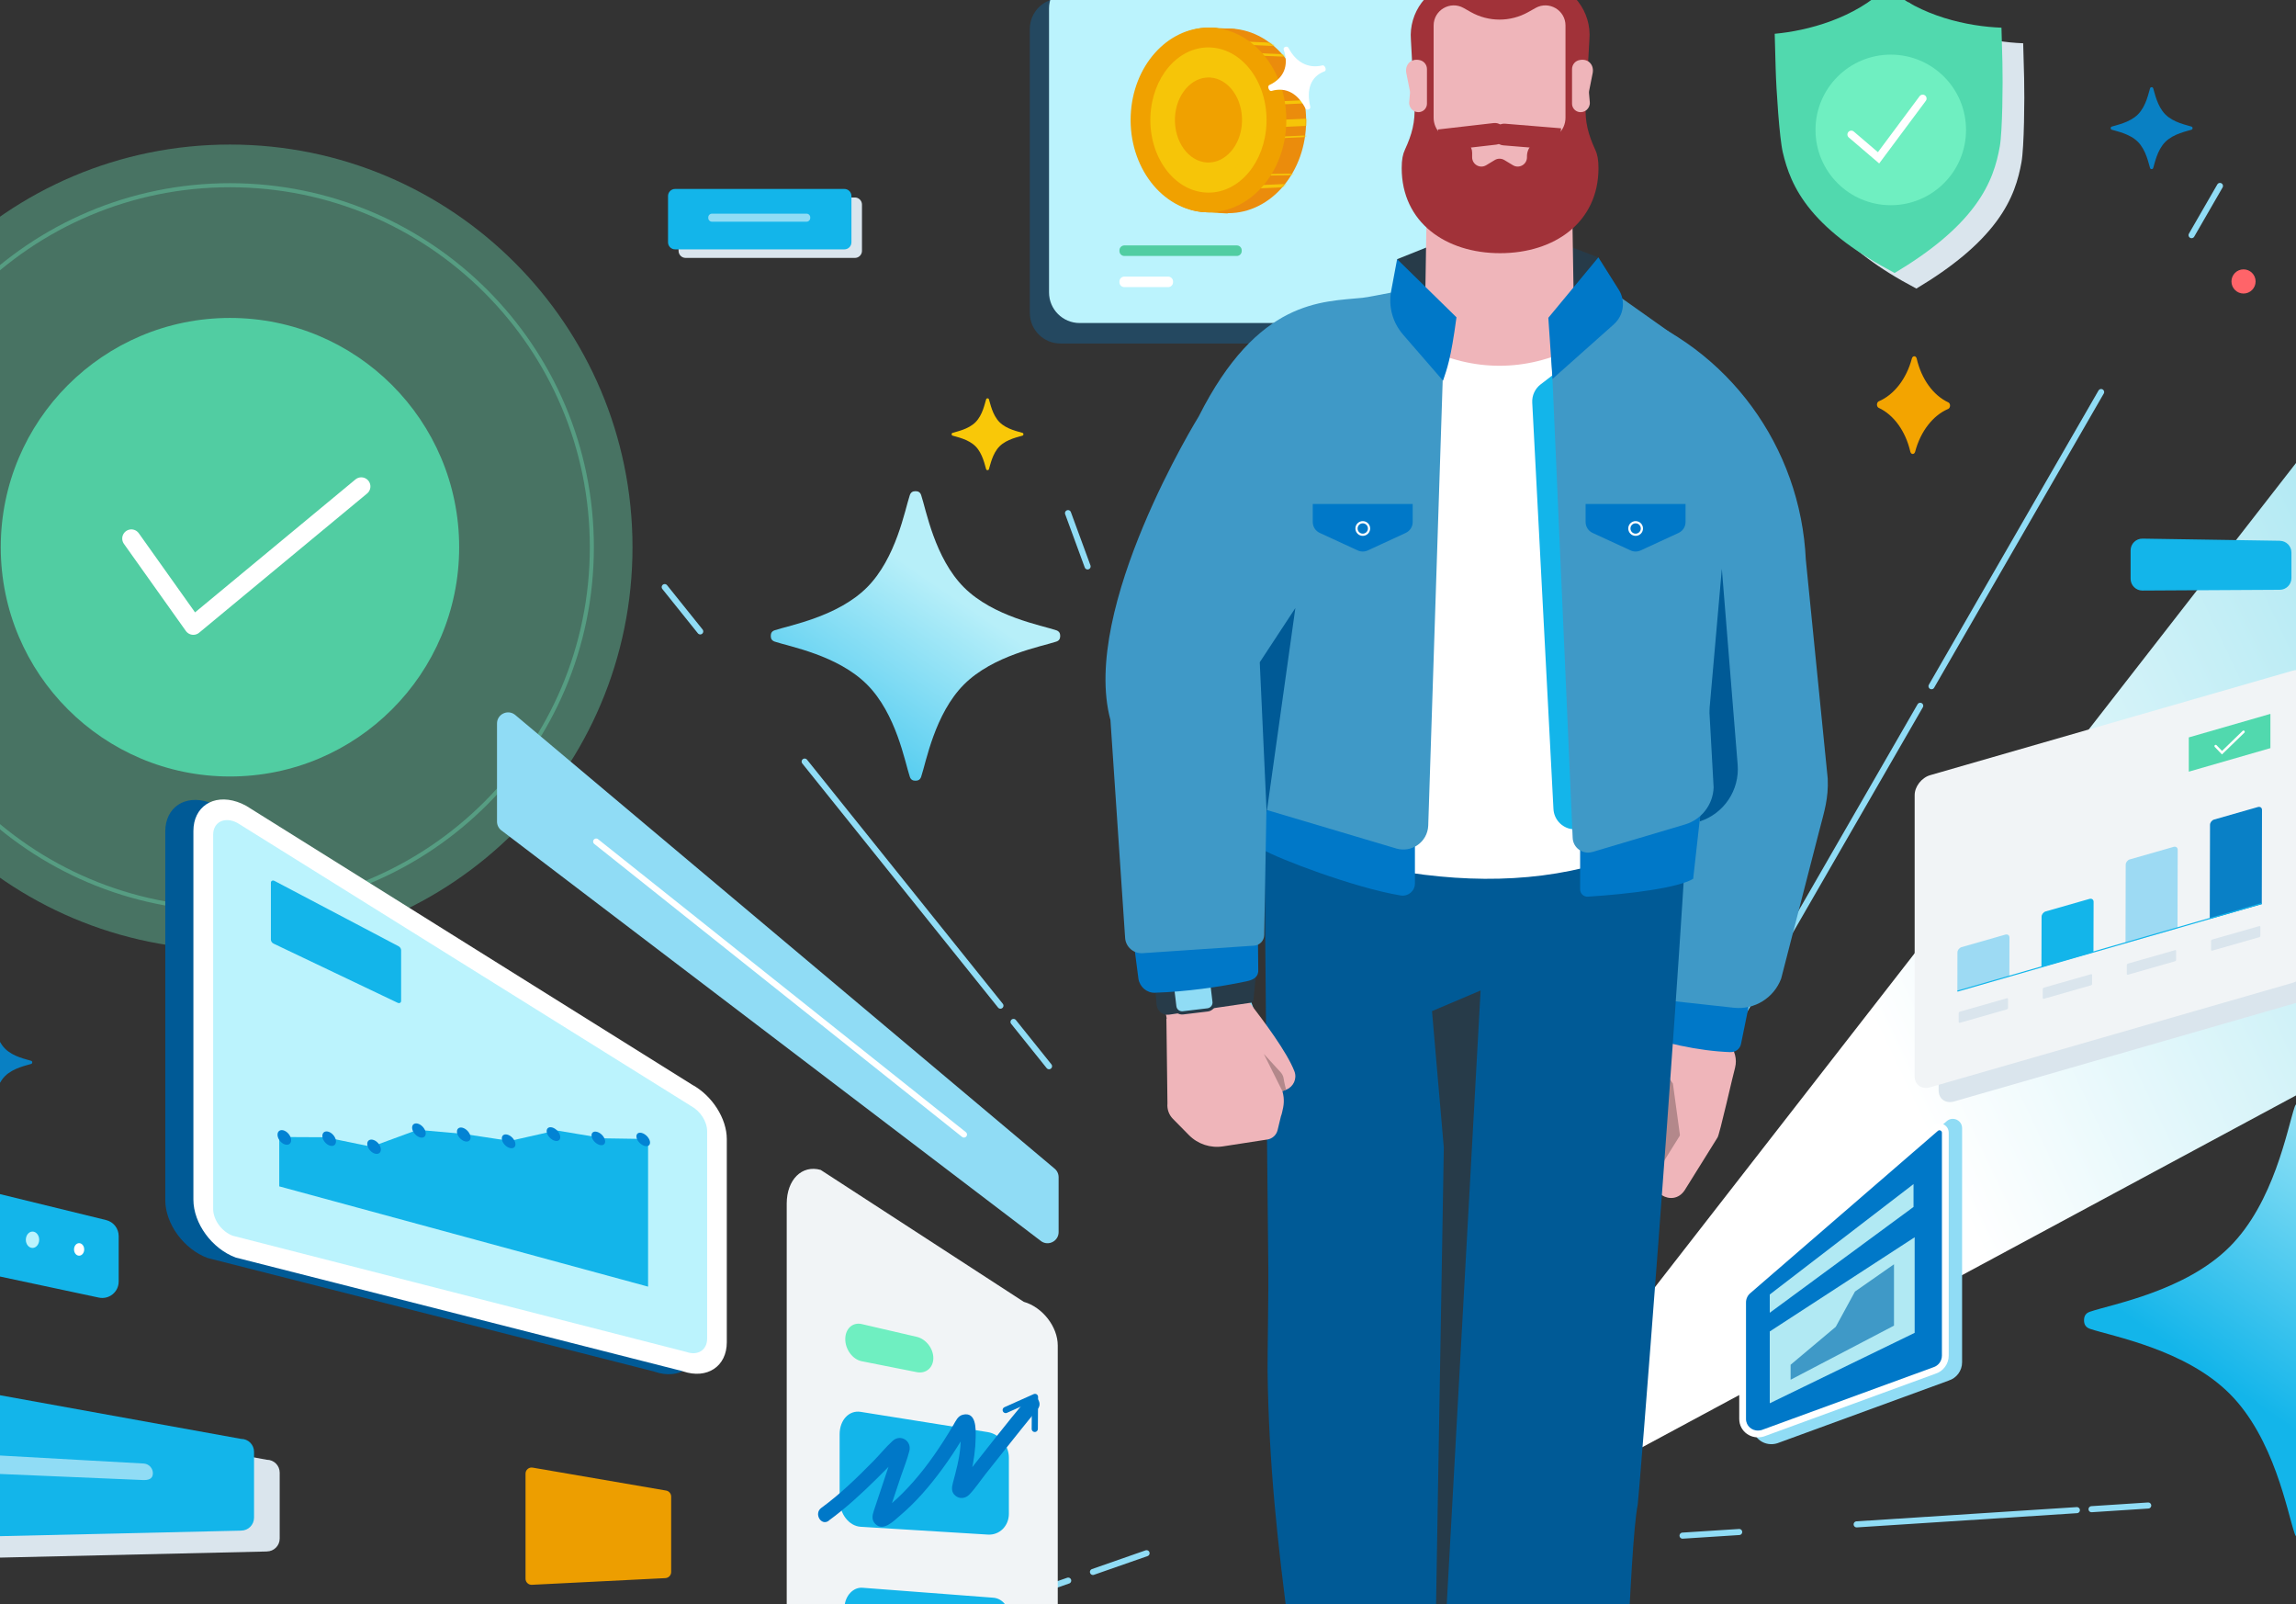 <svg width="1134" height="792" viewBox="0 0 1134 792" fill="none" xmlns="http://www.w3.org/2000/svg">
<rect x="0" y="0" width="1134" height="792" fill="#333333" stroke="none"/>
<g clip-path="url(#clip0_316_39010)">
<path d="M504.974 213.72C503.179 213.114 497.279 212.06 493.69 208.471C490.1 204.881 489.046 198.981 488.44 197.186C488.328 196.827 488.081 196.692 487.744 196.692C487.408 196.692 487.161 196.827 487.049 197.186C486.443 198.981 485.389 204.881 481.799 208.471C478.21 212.06 472.309 213.114 470.515 213.72C470.156 213.832 470.021 214.079 470.021 214.416C470.021 214.752 470.156 214.999 470.515 215.111C472.309 215.717 478.21 216.771 481.799 220.361C485.389 223.95 486.443 229.851 487.049 231.645C487.161 232.004 487.408 232.139 487.744 232.139C488.081 232.139 488.328 232.004 488.44 231.645C489.046 229.851 490.1 223.95 493.69 220.361C497.279 216.771 503.179 215.717 504.974 215.111C505.333 214.999 505.468 214.752 505.468 214.416C505.468 214.079 505.333 213.832 504.974 213.72Z" fill="#F9C808"/>
<path d="M1108.08 144.935C1111.38 144.935 1114.05 142.263 1114.05 138.968C1114.05 135.672 1111.38 133 1108.08 133C1104.79 133 1102.12 135.672 1102.12 138.968C1102.12 142.263 1104.79 144.935 1108.08 144.935Z" fill="#FF6469"/>
<path d="M962.303 198.689C954.833 195.234 949 187.158 946.666 177.062C946.509 176.367 946.038 175.896 945.477 175.896C944.916 175.896 944.445 176.344 944.266 177.04C941.619 187.046 935.494 194.92 927.933 198.151C927.417 198.375 927.059 199.003 927.036 199.743C927.014 200.484 927.373 201.112 927.866 201.359C935.337 204.814 941.17 212.89 943.503 222.986C943.66 223.681 944.131 224.152 944.692 224.152C945.253 224.152 945.724 223.704 945.904 223.008C948.551 213.002 954.676 205.105 962.236 201.897C962.752 201.673 963.111 201.045 963.133 200.304C963.156 199.564 962.797 198.936 962.303 198.689Z" fill="#F3A400"/>
<path d="M1082.35 62.489C1080.29 61.793 1073.56 60.604 1069.47 56.499C1065.39 52.416 1064.18 45.685 1063.48 43.621C1063.35 43.218 1063.08 43.06 1062.7 43.06C1062.32 43.06 1062.05 43.218 1061.91 43.621C1061.22 45.685 1060.03 52.416 1055.92 56.499C1051.84 60.582 1045.11 61.793 1043.05 62.489C1042.64 62.623 1042.48 62.893 1042.48 63.274C1042.48 63.656 1042.64 63.925 1043.05 64.059C1045.11 64.755 1051.84 65.944 1055.92 70.049C1060.01 74.155 1061.22 80.863 1061.91 82.927C1062.05 83.331 1062.32 83.488 1062.7 83.488C1063.08 83.488 1063.35 83.331 1063.48 82.927C1064.18 80.863 1065.37 74.132 1069.47 70.049C1073.56 65.966 1080.29 64.755 1082.35 64.059C1082.75 63.925 1082.91 63.656 1082.91 63.274C1082.91 62.893 1082.75 62.623 1082.35 62.489Z" fill="#0980C3"/>
<path d="M15.361 523.766C13.297 523.071 6.567 521.882 2.484 517.776C-1.599 513.693 -2.811 506.963 -3.506 504.899C-3.641 504.495 -3.91 504.338 -4.291 504.338C-4.673 504.338 -4.942 504.495 -5.077 504.899C-5.772 506.963 -6.961 513.693 -11.067 517.776C-15.15 521.859 -21.88 523.071 -23.944 523.766C-24.348 523.901 -24.505 524.17 -24.505 524.551C-24.505 524.933 -24.348 525.202 -23.944 525.337C-21.88 526.032 -15.15 527.221 -11.067 531.327C-6.984 535.41 -5.772 542.14 -5.077 544.204C-4.942 544.608 -4.673 544.765 -4.291 544.765C-3.91 544.765 -3.641 544.608 -3.506 544.204C-2.811 542.14 -1.622 535.41 2.484 531.327C6.567 527.244 13.297 526.032 15.361 525.337C15.765 525.202 15.922 524.933 15.922 524.551C15.922 524.17 15.765 523.901 15.361 523.766Z" fill="#0980C3"/>
<g opacity="0.35">
<path d="M113.58 469.005C223.383 469.005 312.396 379.992 312.396 270.189C312.396 160.387 223.383 71.374 113.58 71.374C3.778 71.374 -85.235 160.387 -85.235 270.189C-85.235 379.992 3.778 469.005 113.58 469.005Z" fill="#6FEBBD"/>
</g>
<g opacity="0.35">
<path d="M113.581 448.926C212.294 448.926 292.317 368.903 292.317 270.189C292.317 171.476 212.294 91.453 113.581 91.453C14.868 91.453 -65.155 171.476 -65.155 270.189C-65.155 368.903 14.868 448.926 113.581 448.926Z" stroke="#6FEBBD" stroke-width="2" stroke-miterlimit="10"/>
</g>
<path d="M113.581 383.395C176.102 383.395 226.786 332.712 226.786 270.19C226.786 207.669 176.102 156.985 113.581 156.985C51.059 156.985 0.376 207.669 0.376 270.19C0.376 332.712 51.059 383.395 113.581 383.395Z" fill="#51CDA2"/>
<path d="M64.876 265.905L95.476 308.935L178.439 240.195" stroke="white" stroke-width="9.02" stroke-linecap="round" stroke-linejoin="round"/>
<path d="M1096.44 91.811L1082.42 116.107" stroke="#90DCF5" stroke-width="3" stroke-miterlimit="10" stroke-linecap="round"/>
<path d="M1037.75 193.574L953.979 338.816" stroke="#90DCF5" stroke-width="3" stroke-miterlimit="10" stroke-linecap="round"/>
<path d="M948.394 348.484L792.047 619.606" stroke="#90DCF5" stroke-width="3" stroke-miterlimit="10" stroke-linecap="round"/>
<path d="M786.461 629.276L772.439 653.573" stroke="#90DCF5" stroke-width="3" stroke-miterlimit="10" stroke-linecap="round"/>
<path d="M527.498 253.361L537.167 279.677" stroke="#90DCF5" stroke-width="3" stroke-miterlimit="10" stroke-linecap="round"/>
<path d="M562.72 349.067L610.64 479.165" stroke="#90DCF5" stroke-width="3" stroke-miterlimit="10" stroke-linecap="round"/>
<path d="M613.826 487.824L703.25 730.679" stroke="#90DCF5" stroke-width="3" stroke-miterlimit="10" stroke-linecap="round"/>
<path d="M706.458 739.34L716.15 765.656" stroke="#90DCF5" stroke-width="3" stroke-miterlimit="10" stroke-linecap="round"/>
<path d="M185.326 899.904L527.588 780.439" stroke="#90DCF5" stroke-width="3" stroke-miterlimit="10" stroke-linecap="round"/>
<path d="M539.815 776.155L566.288 766.912" stroke="#90DCF5" stroke-width="3" stroke-miterlimit="10" stroke-linecap="round"/>
<path d="M716.151 765.654L742.489 775.279" stroke="#90DCF5" stroke-width="3" stroke-miterlimit="10" stroke-linecap="round"/>
<path d="M831.015 758.23L858.991 756.436" stroke="#90DCF5" stroke-width="3" stroke-miterlimit="10" stroke-linecap="round"/>
<path d="M917.007 752.665L1025.77 745.643" stroke="#90DCF5" stroke-width="3" stroke-miterlimit="10" stroke-linecap="round"/>
<path d="M1033.02 745.173L1061.01 743.355" stroke="#90DCF5" stroke-width="3" stroke-miterlimit="10" stroke-linecap="round"/>
<path d="M1448.03 371.952L716.151 765.656L1186.92 160.596L1448.03 371.952Z" fill="url(#paint0_linear_316_39010)"/>
<path d="M962.438 681.684L877.815 712.621C871.757 714.505 865.61 710.31 865.61 703.961V640.83C865.61 638.093 866.799 635.491 868.863 633.696L961.518 553.56C964.48 551.002 969.079 553.111 969.079 557.015V672.665C969.079 676.793 966.386 680.45 962.438 681.661V681.684Z" fill="#90DCF5"/>
<path d="M955.841 678.317L871.218 709.255C865.161 711.139 859.014 706.944 859.014 700.595V643.095C859.014 640.358 860.203 637.756 862.267 635.961L954.922 555.825C957.883 553.267 962.482 555.376 962.482 559.279V669.321C962.482 673.449 959.79 677.106 955.841 678.317Z" fill="white"/>
<path d="M868.257 706.361C865.363 706.361 862.357 704.207 862.357 700.595V643.095C862.357 641.323 863.12 639.663 864.466 638.519L957.121 558.382C957.345 558.18 957.614 558.068 957.883 558.068C958.399 558.068 959.117 558.45 959.117 559.28V669.321C959.117 671.991 957.412 674.324 954.855 675.11L870.074 706.092C869.581 706.249 868.93 706.338 868.28 706.338L868.257 706.361Z" fill="#0078C8"/>
<path opacity="0.3" d="M693.604 -0.822H523.752C515.401 -0.822 508.631 5.948 508.631 14.299V154.492C508.631 162.843 515.401 169.613 523.752 169.613H693.604C701.955 169.613 708.725 162.843 708.725 154.492V14.299C708.725 5.948 701.955 -0.822 693.604 -0.822Z" fill="#0078C8"/>
<path d="M703.094 -10.94H533.241C524.89 -10.94 518.121 -4.17 518.121 4.181V144.375C518.121 152.726 524.89 159.496 533.241 159.496H703.094C711.445 159.496 718.215 152.726 718.215 144.375V4.181C718.215 -4.17 711.445 -10.94 703.094 -10.94Z" fill="#BBF3FD"/>
<path d="M610.866 121.177H555.318C553.979 121.177 552.895 122.262 552.895 123.6V123.959C552.895 125.297 553.979 126.382 555.318 126.382H610.866C612.204 126.382 613.288 125.297 613.288 123.959V123.6C613.288 122.262 612.204 121.177 610.866 121.177Z" fill="#51CDA2"/>
<path d="M576.944 136.568H555.318C553.979 136.568 552.895 137.653 552.895 138.991V139.35C552.895 140.688 553.979 141.773 555.318 141.773H576.944C578.283 141.773 579.367 140.688 579.367 139.35V138.991C579.367 137.653 578.283 136.568 576.944 136.568Z" fill="white"/>
<path d="M596.664 102.737C596.148 102.737 595.632 102.737 595.116 102.692C576.226 101.637 561.666 81.244 562.608 57.262C563.528 33.975 578.627 15.713 596.978 15.713C597.494 15.713 598.01 15.713 598.526 15.758C617.416 16.812 631.976 37.205 631.034 61.188C630.114 84.475 615.015 102.737 596.664 102.737Z" fill="#EFBE08"/>
<path d="M596.979 17.822C597.45 17.822 597.921 17.822 598.392 17.867C616.138 18.854 629.845 38.282 628.925 61.121C628.05 83.309 613.849 100.673 596.642 100.673C596.171 100.673 595.7 100.673 595.229 100.628C577.483 99.619 563.775 80.213 564.695 57.374C565.57 35.187 579.771 17.822 596.979 17.822ZM596.979 13.649C577.662 13.649 561.51 32.741 560.545 57.195C559.535 82.344 574.97 103.635 595.004 104.779C595.565 104.801 596.104 104.824 596.665 104.824C615.981 104.824 632.134 85.732 633.098 61.278C634.108 36.129 618.673 14.816 598.639 13.694C598.078 13.672 597.539 13.649 596.979 13.649Z" fill="#E4850C"/>
<path d="M598.191 13.671L609.992 14.344L606.357 105.406L594.557 104.755L598.191 13.671Z" fill="#EA9B00"/>
<path d="M606.634 105.256C627.908 105.234 645.133 84.805 645.107 59.629C645.08 34.451 627.813 14.059 606.539 14.082C585.265 14.104 568.04 34.532 568.066 59.709C568.093 84.886 585.36 105.278 606.634 105.256Z" fill="#EB8C0C"/>
<mask id="mask0_316_39010" style="mask-type:luminance" maskUnits="userSpaceOnUse" x="568" y="14" width="78" height="92">
<path d="M606.634 105.257C627.908 105.234 645.133 84.806 645.107 59.629C645.08 34.452 627.813 14.06 606.539 14.083C585.265 14.105 568.04 34.533 568.066 59.71C568.093 84.887 585.36 105.279 606.634 105.257Z" fill="white"/>
</mask>
<g mask="url(#mask0_316_39010)">
<path d="M631.977 50.8L648.668 50.06" stroke="#F6C508" stroke-width="1.58" stroke-miterlimit="10"/>
<path d="M613.714 21.254L633.098 22.106" stroke="#F6C508" stroke-width="1.58" stroke-miterlimit="10"/>
<path d="M616.183 92.461L638.101 91.474" stroke="#F6C508" stroke-width="1.58" stroke-miterlimit="10"/>
<path d="M618.223 26.729L640.927 27.671" stroke="#F6C508" stroke-width="1.19" stroke-miterlimit="10"/>
<path d="M626.726 68.099L648.645 67.111" stroke="#F6C508" stroke-width="0.79" stroke-miterlimit="10"/>
<path d="M620.423 86.404L642.521 86.022" stroke="#F6C508" stroke-width="0.79" stroke-miterlimit="10"/>
<path d="M632.088 60.941L648.802 60.201" stroke="#F6C508" stroke-width="3.56" stroke-miterlimit="10"/>
</g>
<path d="M596.89 99.954C596.374 99.954 595.835 99.954 595.319 99.909C576.788 98.855 562.43 79.741 563.327 57.284C564.202 35.544 578.897 18.539 596.822 18.539C597.338 18.539 597.877 18.539 598.393 18.584C616.924 19.638 631.282 38.753 630.384 61.21C629.509 82.949 614.815 99.954 596.89 99.954Z" fill="#F6C508"/>
<path d="M596.823 23.408C597.249 23.408 597.698 23.408 598.124 23.453C614.007 24.351 626.302 41.199 625.516 61.031C624.754 80.145 612.19 95.109 596.89 95.109C596.464 95.109 596.015 95.109 595.589 95.064C579.705 94.167 567.411 77.319 568.196 57.486C568.959 38.372 581.522 23.408 596.823 23.408ZM596.823 13.649C576.429 13.649 559.424 32.674 558.459 57.083C557.45 82.232 573.827 103.59 595.05 104.779C595.678 104.824 596.284 104.824 596.912 104.824C617.305 104.824 634.311 85.799 635.275 61.39C636.285 36.241 619.908 14.883 598.685 13.694C598.056 13.649 597.451 13.649 596.823 13.649Z" fill="#F0A100"/>
<path d="M596.867 83.847C596.553 83.847 596.239 83.847 595.925 83.824C584.775 83.196 576.137 71.642 576.698 58.047C577.214 44.922 586.076 34.625 596.845 34.625C597.159 34.625 597.473 34.625 597.787 34.648C608.937 35.276 617.574 46.829 617.013 60.425C616.497 73.549 607.636 83.847 596.867 83.847Z" fill="#F0A100"/>
<path d="M596.845 38.26C597.092 38.26 597.339 38.26 597.585 38.26C606.783 38.776 613.873 48.67 613.424 60.291C613.2 65.922 611.226 71.104 607.86 74.896C604.809 78.351 600.906 80.235 596.89 80.235C596.643 80.235 596.396 80.235 596.15 80.235C586.951 79.719 579.862 69.848 580.311 58.204C580.535 52.573 582.509 47.391 585.875 43.599C588.926 40.145 592.829 38.26 596.845 38.26ZM596.845 31.036C584.214 31.036 573.693 42.814 573.109 57.913C572.481 73.482 582.622 86.696 595.746 87.437C596.127 87.437 596.508 87.459 596.89 87.459C609.52 87.459 620.042 75.681 620.626 60.582C621.254 45.013 611.113 31.799 597.989 31.058C597.608 31.058 597.226 31.036 596.845 31.036Z" fill="#F6C508"/>
<path d="M653.133 32.292C646.044 33.997 640.076 30.699 636.397 23.655C635.746 22.421 633.57 23.228 634.019 24.53C636.733 32.404 634.086 38.663 626.952 41.984C625.74 42.545 626.772 45.282 628.029 44.9C635.253 42.769 641.086 46.336 644.765 53.538C645.393 54.772 647.457 54.009 647.143 52.663C645.169 44.407 647.233 37.788 654.21 35.209C655.444 34.76 654.412 31.978 653.133 32.292Z" fill="white"/>
<path d="M521.687 311.198C514.396 308.752 490.593 304.49 476.123 290.042C461.652 275.572 457.412 251.768 454.967 244.477C454.496 243.041 453.531 242.525 452.163 242.525C450.794 242.525 449.852 243.064 449.358 244.477C446.913 251.768 442.65 275.572 428.202 290.042C413.732 304.512 389.929 308.752 382.638 311.198C381.202 311.669 380.686 312.633 380.686 314.002C380.686 315.37 381.224 316.313 382.638 316.806C389.929 319.252 413.732 323.514 428.202 337.962C442.673 352.432 446.913 376.235 449.358 383.527C449.829 384.962 450.794 385.478 452.163 385.478C453.531 385.478 454.473 384.94 454.967 383.527C457.412 376.235 461.675 352.432 476.123 337.962C490.593 323.492 514.396 319.252 521.687 316.806C523.123 316.335 523.639 315.37 523.639 314.002C523.639 312.633 523.101 311.691 521.687 311.198Z" fill="url(#paint1_linear_316_39010)"/>
<path d="M1126.05 267.003L1058.21 265.949C1054.96 265.904 1052.31 268.506 1052.31 271.759V285.781C1052.31 289.012 1054.94 291.614 1058.14 291.592L1125.99 291.21C1129.17 291.21 1131.75 288.608 1131.75 285.4V272.836C1131.75 269.673 1129.22 267.07 1126.03 267.026L1126.05 267.003Z" fill="#13B5EA"/>
<g style="mix-blend-mode:multiply">
<path d="M1144.2 492.269L965.175 543.846C960.935 545.057 957.502 542.612 957.502 538.394V399.614C957.502 395.374 960.935 390.954 965.175 389.743L1144.2 338.166C1148.44 336.954 1151.88 339.4 1151.88 343.617V482.398C1151.88 486.638 1148.44 491.057 1144.2 492.269Z" fill="#DAE5ED"/>
</g>
<path d="M1132.36 485.269L953.329 536.846C949.089 538.057 945.656 535.612 945.656 531.394V392.614C945.656 388.374 949.089 383.954 953.329 382.743L1132.36 331.166C1136.6 329.954 1140.03 332.4 1140.03 336.617V475.398C1140.03 479.638 1136.6 484.057 1132.36 485.269Z" fill="#F1F4F6"/>
<path d="M992.455 482.037L966.745 489.373L966.789 470.259C966.789 469.137 967.709 467.971 968.809 467.657L990.458 461.465C991.58 461.151 992.477 461.801 992.477 462.901L992.432 482.015L992.455 482.037Z" fill="#9DDAF3"/>
<path d="M1033.98 470.169L1008.27 477.505L1008.34 452.625C1008.34 451.504 1009.26 450.337 1010.36 450.023L1032.01 443.831C1033.13 443.517 1034.03 444.168 1034.03 445.267L1033.96 470.147L1033.98 470.169Z" fill="#13B5EA"/>
<path d="M1075.51 458.301L1049.8 465.637L1049.89 426.937C1049.89 425.815 1050.81 424.649 1051.91 424.335L1073.56 418.143C1074.68 417.828 1075.57 418.479 1075.57 419.578L1075.48 458.278L1075.51 458.301Z" fill="#9DDAF3"/>
<path d="M1117.12 446.411L1091.41 453.748L1091.53 407.263C1091.53 406.141 1092.45 404.975 1093.54 404.661L1115.19 398.469C1116.32 398.155 1117.21 398.805 1117.21 399.905L1117.1 446.389L1117.12 446.411Z" fill="#0980C6"/>
<path d="M1092.63 469.386L1115.8 462.768C1116.14 462.678 1116.41 462.341 1116.41 462.005V457.697C1116.41 457.361 1116.16 457.181 1115.82 457.271L1092.65 463.889C1092.31 463.979 1092.04 464.316 1092.04 464.652V468.959C1092.04 469.296 1092.29 469.475 1092.63 469.386Z" fill="#DAE5ED"/>
<path d="M1051.01 481.275L1074.18 474.657C1074.52 474.567 1074.79 474.231 1074.79 473.894V469.587C1074.79 469.25 1074.54 469.071 1074.21 469.161L1051.03 475.779C1050.7 475.869 1050.43 476.205 1050.43 476.542V480.849C1050.43 481.186 1050.67 481.365 1051.01 481.275Z" fill="#DAE5ED"/>
<path d="M1009.51 493.144L1032.68 486.525C1033.02 486.436 1033.29 486.099 1033.29 485.763V481.455C1033.29 481.119 1033.04 480.939 1032.7 481.029L1009.53 487.647C1009.19 487.737 1008.92 488.073 1008.92 488.41V492.717C1008.92 493.054 1009.17 493.233 1009.51 493.144Z" fill="#DAE5ED"/>
<path d="M967.979 505.012L991.154 498.394C991.49 498.304 991.759 497.967 991.759 497.631V493.323C991.759 492.987 991.513 492.807 991.176 492.897L968.001 499.515C967.665 499.605 967.396 499.942 967.396 500.278V504.585C967.396 504.922 967.642 505.101 967.979 505.012Z" fill="#DAE5ED"/>
<path d="M966.767 489.374L1117.12 446.12" stroke="#13B5EA" stroke-width="0.55" stroke-miterlimit="10"/>
<path d="M1121.36 369.395L1081.05 381.016V364.101L1121.36 352.479V369.395Z" fill="#51D9AE"/>
<path d="M1094.33 368.386L1097.45 371.639L1108.08 361.319" stroke="white" stroke-width="1.23" stroke-miterlimit="10" stroke-linecap="round"/>
<path d="M1242.85 647.65C1231.81 643.949 1195.76 637.51 1173.86 615.591C1151.96 593.695 1145.53 557.62 1141.8 546.605C1141.08 544.451 1139.6 543.644 1137.56 543.644C1135.52 543.644 1134.06 544.451 1133.32 546.605C1129.62 557.643 1123.18 593.695 1101.26 615.591C1079.37 637.487 1043.29 643.926 1032.28 647.65C1030.12 648.368 1029.31 649.849 1029.31 651.89C1029.31 653.932 1030.12 655.39 1032.28 656.131C1043.31 659.832 1079.37 666.271 1101.26 688.19C1123.16 710.086 1129.6 746.161 1133.32 757.176C1134.04 759.33 1135.52 760.137 1137.56 760.137C1139.6 760.137 1141.06 759.33 1141.8 757.176C1145.5 746.138 1151.94 710.086 1173.86 688.19C1195.78 666.294 1231.83 659.855 1242.85 656.131C1245 655.413 1245.81 653.932 1245.81 651.89C1245.81 649.849 1245 648.391 1242.85 647.65Z" fill="url(#paint2_linear_316_39010)"/>
<g style="mix-blend-mode:multiply">
<path d="M422.235 97.51H338.643C336.71 97.51 335.144 99.077 335.144 101.01V123.848C335.144 125.781 336.71 127.348 338.643 127.348H422.235C424.167 127.348 425.734 125.781 425.734 123.848V101.01C425.734 99.077 424.167 97.51 422.235 97.51Z" fill="#DAE5ED"/>
</g>
<path d="M417.03 93.292H333.439C331.506 93.292 329.939 94.859 329.939 96.792V119.63C329.939 121.563 331.506 123.13 333.439 123.13H417.03C418.963 123.13 420.53 121.563 420.53 119.63V96.792C420.53 94.859 418.963 93.292 417.03 93.292Z" fill="#13B5EA"/>
<path d="M398.342 105.497H351.656C350.64 105.497 349.816 106.321 349.816 107.337V107.628C349.816 108.644 350.64 109.468 351.656 109.468H398.342C399.358 109.468 400.182 108.644 400.182 107.628V107.337C400.182 106.321 399.358 105.497 398.342 105.497Z" fill="#90DCF5"/>
<g style="mix-blend-mode:multiply">
<path d="M946.464 142.468C927.865 132.686 914.36 122.568 905.251 111.598C896.367 100.874 893.182 91.093 891.252 82.926C889.592 75.904 887.999 51.832 887.73 41.58L887.259 24.372C903.412 22.914 927.035 16.744 942.672 1.197C959.117 15.87 983.032 20.783 999.252 21.366L999.723 38.573C999.993 48.826 999.723 72.943 998.422 80.055C996.919 88.311 994.294 98.272 985.971 109.444C977.468 120.886 964.524 131.722 946.486 142.49L946.464 142.468Z" fill="#DAE5ED"/>
</g>
<path d="M935.74 134.773C917.142 124.991 903.636 114.873 894.528 103.903C885.644 93.179 882.458 83.397 880.528 75.231C878.868 68.209 877.276 44.137 877.006 33.884L876.535 16.677C892.688 15.219 916.312 9.049 931.949 -6.498C948.393 8.174 972.308 13.087 988.529 13.671L989 30.878C989.269 41.131 989 65.248 987.698 72.359C986.195 80.615 983.571 90.576 975.247 101.749C966.745 113.19 953.8 124.026 935.763 134.795L935.74 134.773Z" fill="#51D9AE"/>
<path d="M933.855 101.323C954.386 101.323 971.029 84.679 971.029 64.149C971.029 43.618 954.386 26.975 933.855 26.975C913.325 26.975 896.681 43.618 896.681 64.149C896.681 84.679 913.325 101.323 933.855 101.323Z" fill="#6FEFC1"/>
<path d="M914.359 66.415L927.82 77.924L949.627 48.647" stroke="white" stroke-width="3.83" stroke-miterlimit="10" stroke-linecap="round"/>
<path d="M405.342 848.17L505.647 834.283C514.913 833.453 522.428 825.265 522.428 815.999V664.342C522.428 655.076 514.913 645.429 505.647 642.782L405.342 577.654C396.077 575.007 388.561 582.478 388.561 594.301V828.249C388.561 840.094 396.077 849.001 405.342 848.17Z" fill="#F1F4F6"/>
<path d="M425.646 672.127L452.814 677.511C457.323 678.409 460.98 675.29 460.98 670.556C460.98 665.823 457.323 661.134 452.814 660.079L425.646 653.775C421.136 652.721 417.479 656.041 417.479 661.201C417.479 666.339 421.136 671.252 425.646 672.127Z" fill="#6FEFC1"/>
<path d="M424.524 803.548L489.247 806.262C493.757 806.442 497.705 802.785 498.064 798.051C498.423 793.318 495.058 789.212 490.549 788.875L425.982 783.962C421.472 783.626 417.502 787.776 417.098 793.273C416.694 798.747 420.014 803.346 424.524 803.548Z" fill="#13B5EA"/>
<path d="M425.084 753.855L487.901 757.713C493.645 758.072 498.289 753.473 498.289 747.438V719.687C498.289 713.652 493.645 708.043 487.901 707.124L425.084 697.118C419.341 696.198 414.697 701.156 414.697 708.178V740.506C414.697 747.528 419.341 753.496 425.084 753.855Z" fill="#13B5EA"/>
<path d="M409.38 750.76C417.883 744.568 425.645 737.389 433.116 730.008C436.437 726.732 439.69 723.39 442.875 720.002C443.459 719.396 444.042 718.768 444.603 718.163C444.782 717.983 445.253 717.579 445.388 717.31L445.769 716.906L442.157 714.236C441.955 714.371 441.843 715.156 441.776 715.381C438.366 725.611 434.956 735.841 431.546 746.071C430.828 748.247 430.446 750.468 432.219 752.353C436.145 756.548 441.484 750.917 444.49 748.359C452.432 741.651 459.23 733.687 465.377 725.319C468.854 720.585 472.085 715.695 475.136 710.669C475.944 709.368 476.729 708.044 477.492 706.721C478.456 705.083 478.815 705.554 476.348 704.724C473.723 703.827 474.441 703.916 474.53 705.891C474.643 708.695 474.575 711.499 474.329 714.304C473.813 720.496 472.197 726.329 470.604 732.319C469.999 734.585 469.842 736.783 471.816 738.466C473.97 740.305 476.864 739.902 478.771 737.927C481.754 734.831 484.222 731.04 486.892 727.675C490.1 723.637 493.308 719.598 496.516 715.56C501.811 708.919 507.083 702.234 512.535 695.728C515.541 692.138 510.381 686.934 507.352 690.546C496.965 702.997 486.982 715.829 476.931 728.55C475.921 729.829 474.575 731.13 473.768 732.565L473.611 732.767C472.489 734.046 473.857 734.562 477.671 734.293C477.963 733.934 478.142 732.723 478.299 732.207C478.793 730.524 479.242 728.819 479.645 727.091C480.969 721.371 481.799 715.493 481.889 709.615C481.956 705.465 482.203 696.895 475.54 698.532C473.072 699.138 472.085 701.561 470.918 703.535C469.303 706.295 467.621 709.032 465.893 711.724C460.015 720.877 453.442 729.627 445.747 737.322C444.064 739.004 442.337 740.62 440.564 742.168C439.645 742.975 438.702 743.76 437.76 744.523C437.334 744.86 436.93 745.196 436.504 745.533C436.235 745.757 435.943 745.959 435.651 746.161C434.238 747.058 435.046 748.18 438.097 749.548C438.747 748.763 438.949 746.968 439.263 746.026C441.125 740.418 443.01 734.809 444.872 729.2C446.285 724.983 448.058 720.72 449.134 716.413C450.368 711.477 444.805 707.91 440.923 711.41C437.558 714.438 434.619 718.14 431.434 721.371C423.357 729.582 414.967 737.748 405.634 744.546C401.865 747.283 405.522 753.654 409.336 750.872L409.38 750.76Z" fill="#0078C8"/>
<path d="M496.718 696.199L511.188 689.738L511.076 705.532" stroke="#0078C8" stroke-width="3.05" stroke-linecap="round" stroke-linejoin="round"/>
<path d="M322.783 677.128L102.565 621.153C90.832 616.846 81.634 604.283 81.634 592.549V410.538C81.634 398.625 91.326 392.163 103.238 396.134C104.719 396.628 106.222 397.279 107.68 398.086L327.898 535.767C337.859 541.174 345.083 552.504 345.083 562.666V662.971C345.083 674.884 335.391 681.345 323.479 677.352L322.783 677.105V677.128Z" fill="#005A96"/>
<path d="M336.67 676.904L116.452 620.93C104.719 616.622 95.52 604.059 95.52 592.326V410.314C95.52 398.401 105.212 391.94 117.125 395.911C118.606 396.404 120.109 397.055 121.567 397.863L341.785 535.544C351.746 540.95 358.97 552.28 358.97 562.443V662.748C358.97 674.66 349.278 681.122 337.365 677.128L336.67 676.881V676.904Z" fill="white"/>
<path d="M117.327 406.366L341.292 546.088C345.935 548.601 349.256 553.806 349.256 558.539V660.953C349.256 666.607 344.589 669.568 338.936 667.504L114.972 610.161C109.565 608.187 105.28 602.332 105.28 596.925V412.131C105.28 405.782 111.113 403 117.327 406.366Z" fill="#BBF3FD"/>
<path d="M135.611 434.969L196.88 467.23C197.598 467.612 198.114 468.419 198.114 469.137V494.197C198.114 495.117 197.284 495.565 196.364 495.117L135.095 465.907C134.332 465.548 133.794 464.718 133.794 463.955V435.867C133.794 434.902 134.669 434.476 135.611 434.969Z" fill="#13B5EA"/>
<path d="M137.922 585.774V561.41L160.715 561.522L183.487 566.211L206.28 557.843L229.051 559.884L251.845 563.339L274.795 558.157L298.307 562.06L320.091 562.397V635.287L137.922 585.774Z" fill="#13B5EA"/>
<path d="M143.8 562.981C143.8 561.142 142.297 559.033 140.435 558.27C138.572 557.507 137.069 558.405 137.069 560.267C137.069 562.129 138.572 564.238 140.435 564.978C142.297 565.718 143.8 564.821 143.8 562.981Z" fill="#0283D4"/>
<path d="M165.943 563.61C165.943 561.792 164.44 559.683 162.578 558.921C160.716 558.158 159.212 559.01 159.212 560.85C159.212 562.69 160.716 564.776 162.578 565.539C164.44 566.302 165.943 565.427 165.943 563.61Z" fill="#0283D4"/>
<path d="M188.108 567.602C188.108 565.807 186.605 563.721 184.743 562.958C182.881 562.195 181.377 563.025 181.377 564.82C181.377 566.615 182.881 568.701 184.743 569.464C186.605 570.227 188.108 569.397 188.108 567.602Z" fill="#0283D4"/>
<path d="M210.273 559.638C210.273 557.865 208.77 555.801 206.908 554.994C205.046 554.208 203.543 554.994 203.543 556.766C203.543 558.538 205.046 560.602 206.908 561.41C208.77 562.218 210.273 561.41 210.273 559.638Z" fill="#0283D4"/>
<path d="M232.416 561.635C232.416 559.908 230.913 557.844 229.051 557.036C227.189 556.228 225.686 556.991 225.686 558.741C225.686 560.491 227.189 562.555 229.051 563.34C230.913 564.125 232.416 563.385 232.416 561.635Z" fill="#0283D4"/>
<path d="M254.581 564.999C254.581 563.294 253.078 561.253 251.216 560.445C249.354 559.638 247.851 560.355 247.851 562.083C247.851 563.81 249.354 565.852 251.216 566.637C253.078 567.422 254.581 566.704 254.581 564.999Z" fill="#0283D4"/>
<path d="M276.725 561.478C276.725 559.795 275.221 557.754 273.359 556.924C271.497 556.094 269.994 556.789 269.994 558.472C269.994 560.154 271.497 562.196 273.359 563.026C275.221 563.856 276.725 563.16 276.725 561.478Z" fill="#0283D4"/>
<path d="M298.89 563.608C298.89 561.948 297.386 559.928 295.524 559.098C293.662 558.268 292.159 558.919 292.159 560.579C292.159 562.239 293.662 564.258 295.524 565.088C297.386 565.918 298.89 565.268 298.89 563.608Z" fill="#0283D4"/>
<path d="M321.055 564.146C321.055 562.531 319.551 560.512 317.689 559.66C315.827 558.807 314.324 559.435 314.324 561.073C314.324 562.711 315.827 564.707 317.689 565.56C319.551 566.412 321.055 565.784 321.055 564.146Z" fill="#0283D4"/>
<g style="mix-blend-mode:multiply">
<path d="M131.774 766.058L-75.836 770.814C-79.358 770.814 -82.207 767.965 -82.207 764.443V689.556C-82.207 686.034 -79.358 683.185 -75.836 683.185L131.774 720.762C135.296 720.762 138.145 723.612 138.145 727.134V759.664C138.145 763.186 135.296 766.035 131.774 766.035V766.058Z" fill="#DAE5ED"/>
</g>
<path d="M119.099 755.761L-88.511 760.517C-92.033 760.517 -94.882 757.668 -94.882 754.146V679.259C-94.882 675.737 -92.033 672.888 -88.511 672.888L119.099 710.466C122.621 710.466 125.47 713.315 125.47 716.837V749.367C125.47 752.889 122.621 755.739 119.099 755.739V755.761Z" fill="#13B5EA"/>
<path d="M70.416 730.77L-42.206 725.991C-44.876 725.834 -46.917 723.568 -46.76 720.899C-46.603 718.229 -44.337 716.187 -41.667 716.344L70.954 722.626C73.624 722.783 75.665 725.049 75.508 727.719C75.351 730.388 73.085 730.904 70.416 730.77Z" fill="#90DCF5"/>
<path d="M263.062 724.645L328.997 735.975C330.433 736.222 331.487 737.478 331.487 738.936V776.2C331.487 777.793 330.231 779.116 328.638 779.206L262.703 782.504C260.998 782.594 259.562 781.225 259.562 779.498V727.607C259.562 725.745 261.245 724.331 263.062 724.645Z" fill="#ED9E00"/>
<path d="M-52.144 576.846L52.423 602.422C56.058 603.319 58.615 606.572 58.615 610.296V632.776C58.615 637.936 53.859 641.772 48.812 640.695L-55.756 618.417C-59.503 617.61 -62.172 614.312 -62.172 610.498V584.698C-62.172 579.449 -57.237 575.567 -52.144 576.824V576.846Z" fill="#13B5EA"/>
<path d="M16.057 616.174C17.878 616.174 19.355 614.366 19.355 612.136C19.355 609.906 17.878 608.098 16.057 608.098C14.235 608.098 12.759 609.906 12.759 612.136C12.759 614.366 14.235 616.174 16.057 616.174Z" fill="#BBF3FD"/>
<path d="M39.074 620.009C40.462 620.009 41.587 618.623 41.587 616.913C41.587 615.204 40.462 613.817 39.074 613.817C37.687 613.817 36.562 615.204 36.562 616.913C36.562 618.623 37.687 620.009 39.074 620.009Z" fill="white"/>
<path d="M945.095 595.937L874.09 648.187V639.168L945.095 584.652V595.937Z" fill="#B1E9F3"/>
<path d="M945.656 658.104L874.09 692.877V657.408L945.656 610.901V658.104Z" fill="#B1E9F3"/>
<path d="M884.387 681.256V673.853L906.687 655.12L916.177 637.711L935.448 624.25V654.537L884.387 681.256Z" fill="#3F99C7"/>
<path d="M328.301 289.885L345.845 311.758" stroke="#90DCF5" stroke-width="3" stroke-miterlimit="10" stroke-linecap="round"/>
<path d="M397.422 376.034L494.115 496.553" stroke="#90DCF5" stroke-width="3" stroke-miterlimit="10" stroke-linecap="round"/>
<path d="M500.577 504.584L518.121 526.458" stroke="#90DCF5" stroke-width="3" stroke-miterlimit="10" stroke-linecap="round"/>
<path d="M254.334 352.905L520.745 576.914C522.069 577.946 522.854 579.539 522.854 581.244V608.367C522.854 612.742 517.963 615.367 514.329 612.922L247.918 410.225C246.392 409.216 245.473 407.488 245.473 405.671V357.235C245.473 352.658 250.722 350.101 254.334 352.905Z" fill="#90DCF5"/>
<path d="M476.101 560.178L294.448 415.52" stroke="white" stroke-width="3" stroke-miterlimit="10" stroke-linecap="round"/>
<path d="M847.124 519.055C846.721 520.356 839.811 552.841 839.25 552.953L824.151 579.92C819.283 588.131 807.011 581.311 811.498 572.83L826.597 545.864L825.699 548.803L823.972 517.125C823.613 510.664 828.571 505.123 835.055 504.764C842.705 504.226 848.919 511.629 847.147 519.055H847.124Z" fill="#B3888B"/>
<path d="M832.161 509.094L834.225 535.791C834.427 537.406 834.404 539.223 833.552 540.592L818.453 567.558C816.636 570.789 812.576 571.933 809.345 570.138C806.114 568.321 804.97 564.26 806.765 561.03L821.864 534.064L821.191 538.865L811.274 514.007C806.092 498.258 829.85 492.694 832.161 509.139V509.094Z" fill="#B3888B"/>
<path d="M849.39 543.082L830.455 565.786L826.26 535.05C826.26 535.05 801.762 500.479 804.229 481.454L860.383 498.527L849.39 543.06V543.082Z" fill="#EFB5BA"/>
<path d="M786.663 529.464L803.086 495.722C813.764 475.778 842.885 489.934 833.754 510.664C833.417 513.333 806.698 539.425 804.566 542.027C795.749 550.979 781.279 540.659 786.663 529.464Z" fill="#EFB5BA"/>
<path d="M856.951 527.198C856.301 529.127 849.122 561.141 848.247 561.725L832.071 587.681C826.171 596.633 812.8 588.332 818.252 579.067L834.427 553.11L833.215 556.744L830.95 525.022C830.434 517.753 835.908 511.449 843.176 510.91C851.926 510.125 859.127 518.718 856.951 527.175V527.198Z" fill="#EFB5BA"/>
<path d="M854.729 519.505C838.778 518.921 821.571 515.063 803.444 508.826C801.066 508.018 799.675 505.528 800.168 503.06L806.854 470.261L866.62 482.465L859.889 515.466C859.396 517.889 857.197 519.572 854.707 519.482L854.729 519.505Z" fill="#0078C8"/>
<path d="M898.813 409.147L879.722 483.181C876.132 492.783 866.508 498.706 856.322 497.584L821.392 493.747C808.783 492.357 799.608 481.139 800.729 468.509L812.261 363.38L804.027 209.232L799.899 152.495C800.303 152.63 800.707 152.787 801.111 152.921C853.63 171.677 889.346 220.674 891.904 276.379L902.717 384.446C903.166 394.16 900.945 400.913 898.813 409.169V409.147Z" fill="#3F99C7"/>
<path d="M666.548 949.843C659.324 949.843 653.312 944.414 652.729 937.392C644.652 841.058 627.153 769.716 626.054 676.388C625.987 671.43 626.615 631.631 626.435 626.651C625.381 536.666 624.708 416.237 624.192 406.904L758.575 417.336L756.96 436.271C749.31 532.987 743.746 599.752 739.281 696.602C739.236 699.676 739.079 703.602 739.147 706.653C739.797 750.064 735.086 767.293 738.563 810.772C740.739 836.863 746.303 899.366 748.457 924.851L751.351 949.866H666.526L666.548 949.843Z" fill="#005A96"/>
<path d="M698.854 976.518C711.305 883.841 720.795 735.526 720.795 735.526C720.795 735.526 718.596 420.051 717.048 394.318H834.045C827.18 516.407 809.367 740.551 808.896 742.772C804.476 765.431 802.479 877.245 797.117 924.044C795.166 941.722 797.028 960.881 794.874 978.582L698.854 976.518Z" fill="#005A96"/>
<path d="M789.467 426.602C753.392 436.899 714.311 435.8 673.076 426.602V166.518H789.467V426.602Z" fill="white"/>
<path d="M623.676 419.468C630.9 423.797 668.5 438.29 691.81 442.149C695.489 442.755 698.832 439.95 698.832 436.226V403.113L623.653 382.787V419.49L623.676 419.468Z" fill="#0078C8"/>
<path d="M798.822 412.602L776.342 409.394C771.339 408.676 767.525 404.525 767.256 399.455L756.779 198.755C756.6 195.278 758.148 191.935 760.907 189.804L787.582 169.321L798.799 412.579L798.822 412.602Z" fill="#13B5EA"/>
<path d="M690.104 148.862H705.674V121.716L690.104 127.953V148.862Z" fill="#273B49"/>
<path d="M789.467 148.009H775.288V121.716L789.467 127.1V148.009Z" fill="#273B49"/>
<path d="M777.644 171.566C753.751 183.613 727.435 183.613 703.542 171.566L704.754 95.625H776.41L777.621 171.566H777.644Z" fill="#EFB5BA"/>
<path d="M787.897 73.952C784.464 66.437 782.737 60.222 783.186 51.967L785.003 19.549C786.17 5.729 776.657 -6.633 763.062 -9.325C748.255 -12.264 732.641 -11.972 718.327 -8.988C704.934 -6.206 695.736 6.133 696.857 19.75L698.607 51.967C699.056 60.2 697.351 66.414 693.896 73.907C692.864 76.151 692.303 78.731 692.303 82.993C692.303 109.825 714.065 125.013 740.896 125.013C767.728 125.013 789.49 109.825 789.49 82.993C789.49 78.776 788.951 76.218 787.919 73.975L787.897 73.952Z" fill="#A13239"/>
<path d="M779.596 55.243C777.734 54.772 776.433 53.09 776.433 51.183V34.11C776.433 31.866 778.07 29.959 780.291 29.623C780.493 29.601 780.718 29.556 780.92 29.533C784.801 29.152 787.381 32.315 786.618 36.129L784.89 44.789C784.801 45.215 784.778 45.641 784.823 46.068L785.204 50.442C785.474 53.538 782.602 56.006 779.596 55.243Z" fill="#EFB5BA"/>
<path d="M701.614 55.243C703.476 54.772 704.777 53.09 704.777 51.183V34.11C704.777 31.866 703.139 29.959 700.918 29.623C700.716 29.601 700.492 29.556 700.29 29.533C696.409 29.152 693.829 32.315 694.592 36.129L696.319 44.789C696.409 45.215 696.431 45.641 696.386 46.068L696.005 50.442C695.736 53.538 698.607 56.006 701.614 55.243Z" fill="#EFB5BA"/>
<path d="M751.418 13.694L716.824 3.306C709.399 1.085 705.652 -7.417 709.331 -14.215C709.443 -14.395 709.533 -14.596 709.645 -14.776C712.988 -20.721 720.616 -22.74 726.539 -19.375L729.5 -17.692C732.506 -15.987 735.737 -14.641 739.079 -13.722L760.976 -8.965L751.418 13.694Z" fill="#A13239"/>
<path d="M758.395 3.956L754.783 5.975C745.989 10.911 735.265 10.911 726.471 5.975L722.859 3.934C716.24 0.232 708.074 5.011 708.074 12.594V58.113C708.074 64.193 713.01 69.129 719.09 69.129H720.795C724.272 69.129 727.099 71.955 727.099 75.433V77.654C727.099 81.221 730.98 83.419 734.031 81.58L738.271 79.022C739.729 78.147 741.547 78.147 743.005 79.022L747.245 81.58C750.296 83.419 754.177 81.221 754.177 77.654V77.138C754.177 72.718 757.767 69.129 762.186 69.129C768.266 69.129 773.202 64.193 773.202 58.113V12.594C773.202 5.011 765.036 0.232 758.417 3.934L758.395 3.956Z" fill="#EFB5BA"/>
<path d="M710.171 63.934L737.785 60.758C740.504 60.445 742.987 62.395 743.302 65.137L743.389 65.895C743.702 68.614 741.752 71.096 739.011 71.412L721.292 73.449C715.831 74.077 710.886 70.152 710.258 64.691L710.171 63.934Z" fill="#A13239"/>
<path d="M760.217 73.222L742.441 71.766C739.713 71.543 737.659 69.146 737.884 66.396L737.946 65.636C738.169 62.908 740.566 60.853 743.316 61.078L771.02 63.346L770.958 64.106C770.509 69.585 765.695 73.67 760.217 73.222Z" fill="#A13239"/>
<path d="M713.1 566.639L706.931 930.349L731.272 489.061L707.267 499.246L713.1 566.639Z" fill="#273B49"/>
<path d="M689.633 418.951L595.901 391.087L621.095 215.536C621.095 195.345 653.872 154.918 673.076 148.681L688.197 148.479L713.077 171.587L705.405 407.666C705.068 415.675 697.306 421.217 689.611 418.951H689.633Z" fill="#3F99C7"/>
<path d="M629.374 529.464L615.151 489.62L576.092 503.013L576.608 544.832C576.339 547.636 577.326 550.44 579.3 552.437L587.242 560.491C591.617 564.91 597.854 566.975 604.001 566.032L625.942 562.645C628.41 562.263 630.429 560.424 631.012 557.978L632.65 551.181C633.009 550.373 633.413 548.601 633.772 546.783C634.422 543.418 634.041 539.941 632.65 536.822L629.374 529.441V529.464Z" fill="#EFB5BA"/>
<path d="M635.319 537.988C630.271 540.075 625.627 540.86 621.903 538.841L604.628 514.096L617.035 494.892C624.034 503.978 635.7 519.48 639.335 529.015C640.681 532.582 638.864 536.553 635.341 538.011L635.319 537.988Z" fill="#EFB5BA"/>
<path d="M613.491 509.273L578.381 514.747L571.628 477.393L620.984 475.307L613.491 509.273Z" fill="#EFB5BA"/>
<path d="M617.597 495.138L577.439 500.994C574.32 501.442 571.471 499.176 571.224 496.036L570.439 485.783C570.372 484.841 571.067 483.988 572.01 483.899L618.404 479.277C619.504 479.165 620.423 480.085 620.334 481.206L619.077 493.613C618.987 494.42 618.382 495.048 617.574 495.183L617.597 495.138Z" fill="#273B49"/>
<path d="M594.132 479.24L581.947 480.7C579.954 480.938 578.532 482.747 578.771 484.74L580.23 496.925C580.469 498.918 582.278 500.34 584.271 500.102L596.455 498.642C598.448 498.403 599.87 496.594 599.632 494.601L598.172 482.417C597.934 480.424 596.125 479.002 594.132 479.24Z" fill="#90DCF5" stroke="#273B49" stroke-width="1.59" stroke-miterlimit="10"/>
<path d="M570.484 490.159C585.515 489.711 602.386 487.355 615.779 484.506C619.346 483.743 621.769 482.195 621.455 478.561L621.186 451.19L559.087 458.751L562.273 483.249C562.901 487.288 566.401 490.316 570.461 490.182L570.484 490.159Z" fill="#0078C8"/>
<path d="M632.47 529.398L624.192 520.356L633.368 538.753C634.198 538.506 635.185 538.08 635.185 538.08C635.185 538.08 634.198 534.176 634.018 532.673C633.884 531.462 633.3 530.317 632.493 529.42L632.47 529.398Z" fill="#B3888B"/>
<path d="M699.617 143.545C695.354 142.087 678.775 146.439 672.897 147.045C653.043 149.086 621.343 147.516 592.065 205.599C592.065 205.599 533.489 300.228 548.453 355.529L555.699 463.081C555.991 467.568 559.872 470.933 564.359 470.641L619.436 466.917C622.195 466.738 624.349 464.449 624.394 461.69L627.243 300.228L673.054 217.781C673.054 217.781 699.594 170.848 699.594 143.545H699.617Z" fill="#3F99C7"/>
<path d="M692.954 165.195L712.719 187.966C714.648 182.11 716.51 177.848 719.359 156.669L690.037 127.953L687.098 143.68C685.663 151.352 687.816 159.272 692.954 165.172V165.195Z" fill="#0078C8"/>
<path d="M694.322 263.121L675.544 271.781C673.974 272.499 672.157 272.499 670.586 271.781L651.809 263.121C649.722 262.156 648.376 260.07 648.376 257.759V248.853H697.732V257.759C697.732 260.07 696.386 262.156 694.3 263.121H694.322Z" fill="#0078C8"/>
<path d="M673.076 264.041C674.786 264.041 676.172 262.654 676.172 260.945C676.172 259.235 674.786 257.849 673.076 257.849C671.367 257.849 669.98 259.235 669.98 260.945C669.98 262.654 671.367 264.041 673.076 264.041Z" stroke="white" stroke-width="1.09" stroke-miterlimit="10"/>
<path d="M625.605 401.229L622.195 326.993L639.784 300.229L625.605 401.229Z" fill="#005A96"/>
<path d="M839.451 405.602C851.476 401.744 859.261 390.1 858.229 377.514L850.422 280.844L839.451 405.602Z" fill="#005A96"/>
<path d="M836.265 433.916C828.727 438.425 804.88 441.432 784.262 442.733C782.176 442.867 780.426 441.207 780.426 439.121V403.068L840.169 398.963L836.265 433.894V433.916Z" fill="#0078C8"/>
<path d="M786.506 420.68L832.228 407.084C840.394 404.661 846.092 397.281 846.362 388.778L834.224 170.781L791.711 140.674L765.53 159.093L776.747 413.703C776.949 418.638 781.75 422.071 786.484 420.657L786.506 420.68Z" fill="#3F99C7"/>
<path d="M797.14 160.078L766.786 187.09L764.722 156.915L789.445 127.077L799.54 143.095C802.995 148.569 801.963 155.749 797.14 160.056V160.078Z" fill="#0078C8"/>
<path d="M829.086 263.121L810.308 271.781C808.738 272.499 806.921 272.499 805.35 271.781L786.573 263.121C784.486 262.156 783.14 260.07 783.14 257.759V248.853H832.496V257.759C832.496 260.07 831.15 262.156 829.064 263.121H829.086Z" fill="#0078C8"/>
<path d="M807.841 264.041C809.55 264.041 810.937 262.654 810.937 260.945C810.937 259.235 809.55 257.849 807.841 257.849C806.131 257.849 804.745 259.235 804.745 260.945C804.745 262.654 806.131 264.041 807.841 264.041Z" stroke="white" stroke-width="1.09" stroke-miterlimit="10"/>
</g>
<defs>
<linearGradient id="paint0_linear_316_39010" x1="1431.84" y1="234.921" x2="913.732" y2="481.074" gradientUnits="userSpaceOnUse">
<stop offset="0.45" stop-color="#B1E9F3"/>
<stop offset="1" stop-color="white"/>
</linearGradient>
<linearGradient id="paint1_linear_316_39010" x1="382.974" y1="415.227" x2="503.672" y2="238.644" gradientUnits="userSpaceOnUse">
<stop stop-color="#13B5EA"/>
<stop offset="0.7" stop-color="#B7EFF9"/>
</linearGradient>
<linearGradient id="paint2_linear_316_39010" x1="1079.57" y1="736.738" x2="1262.32" y2="469.363" gradientUnits="userSpaceOnUse">
<stop offset="0.17" stop-color="#13B5EA"/>
<stop offset="0.7" stop-color="#B7EFF9"/>
</linearGradient>
<clipPath id="clip0_316_39010">
<rect width="1134" height="792" fill="white"/>
</clipPath>
</defs>
</svg>
